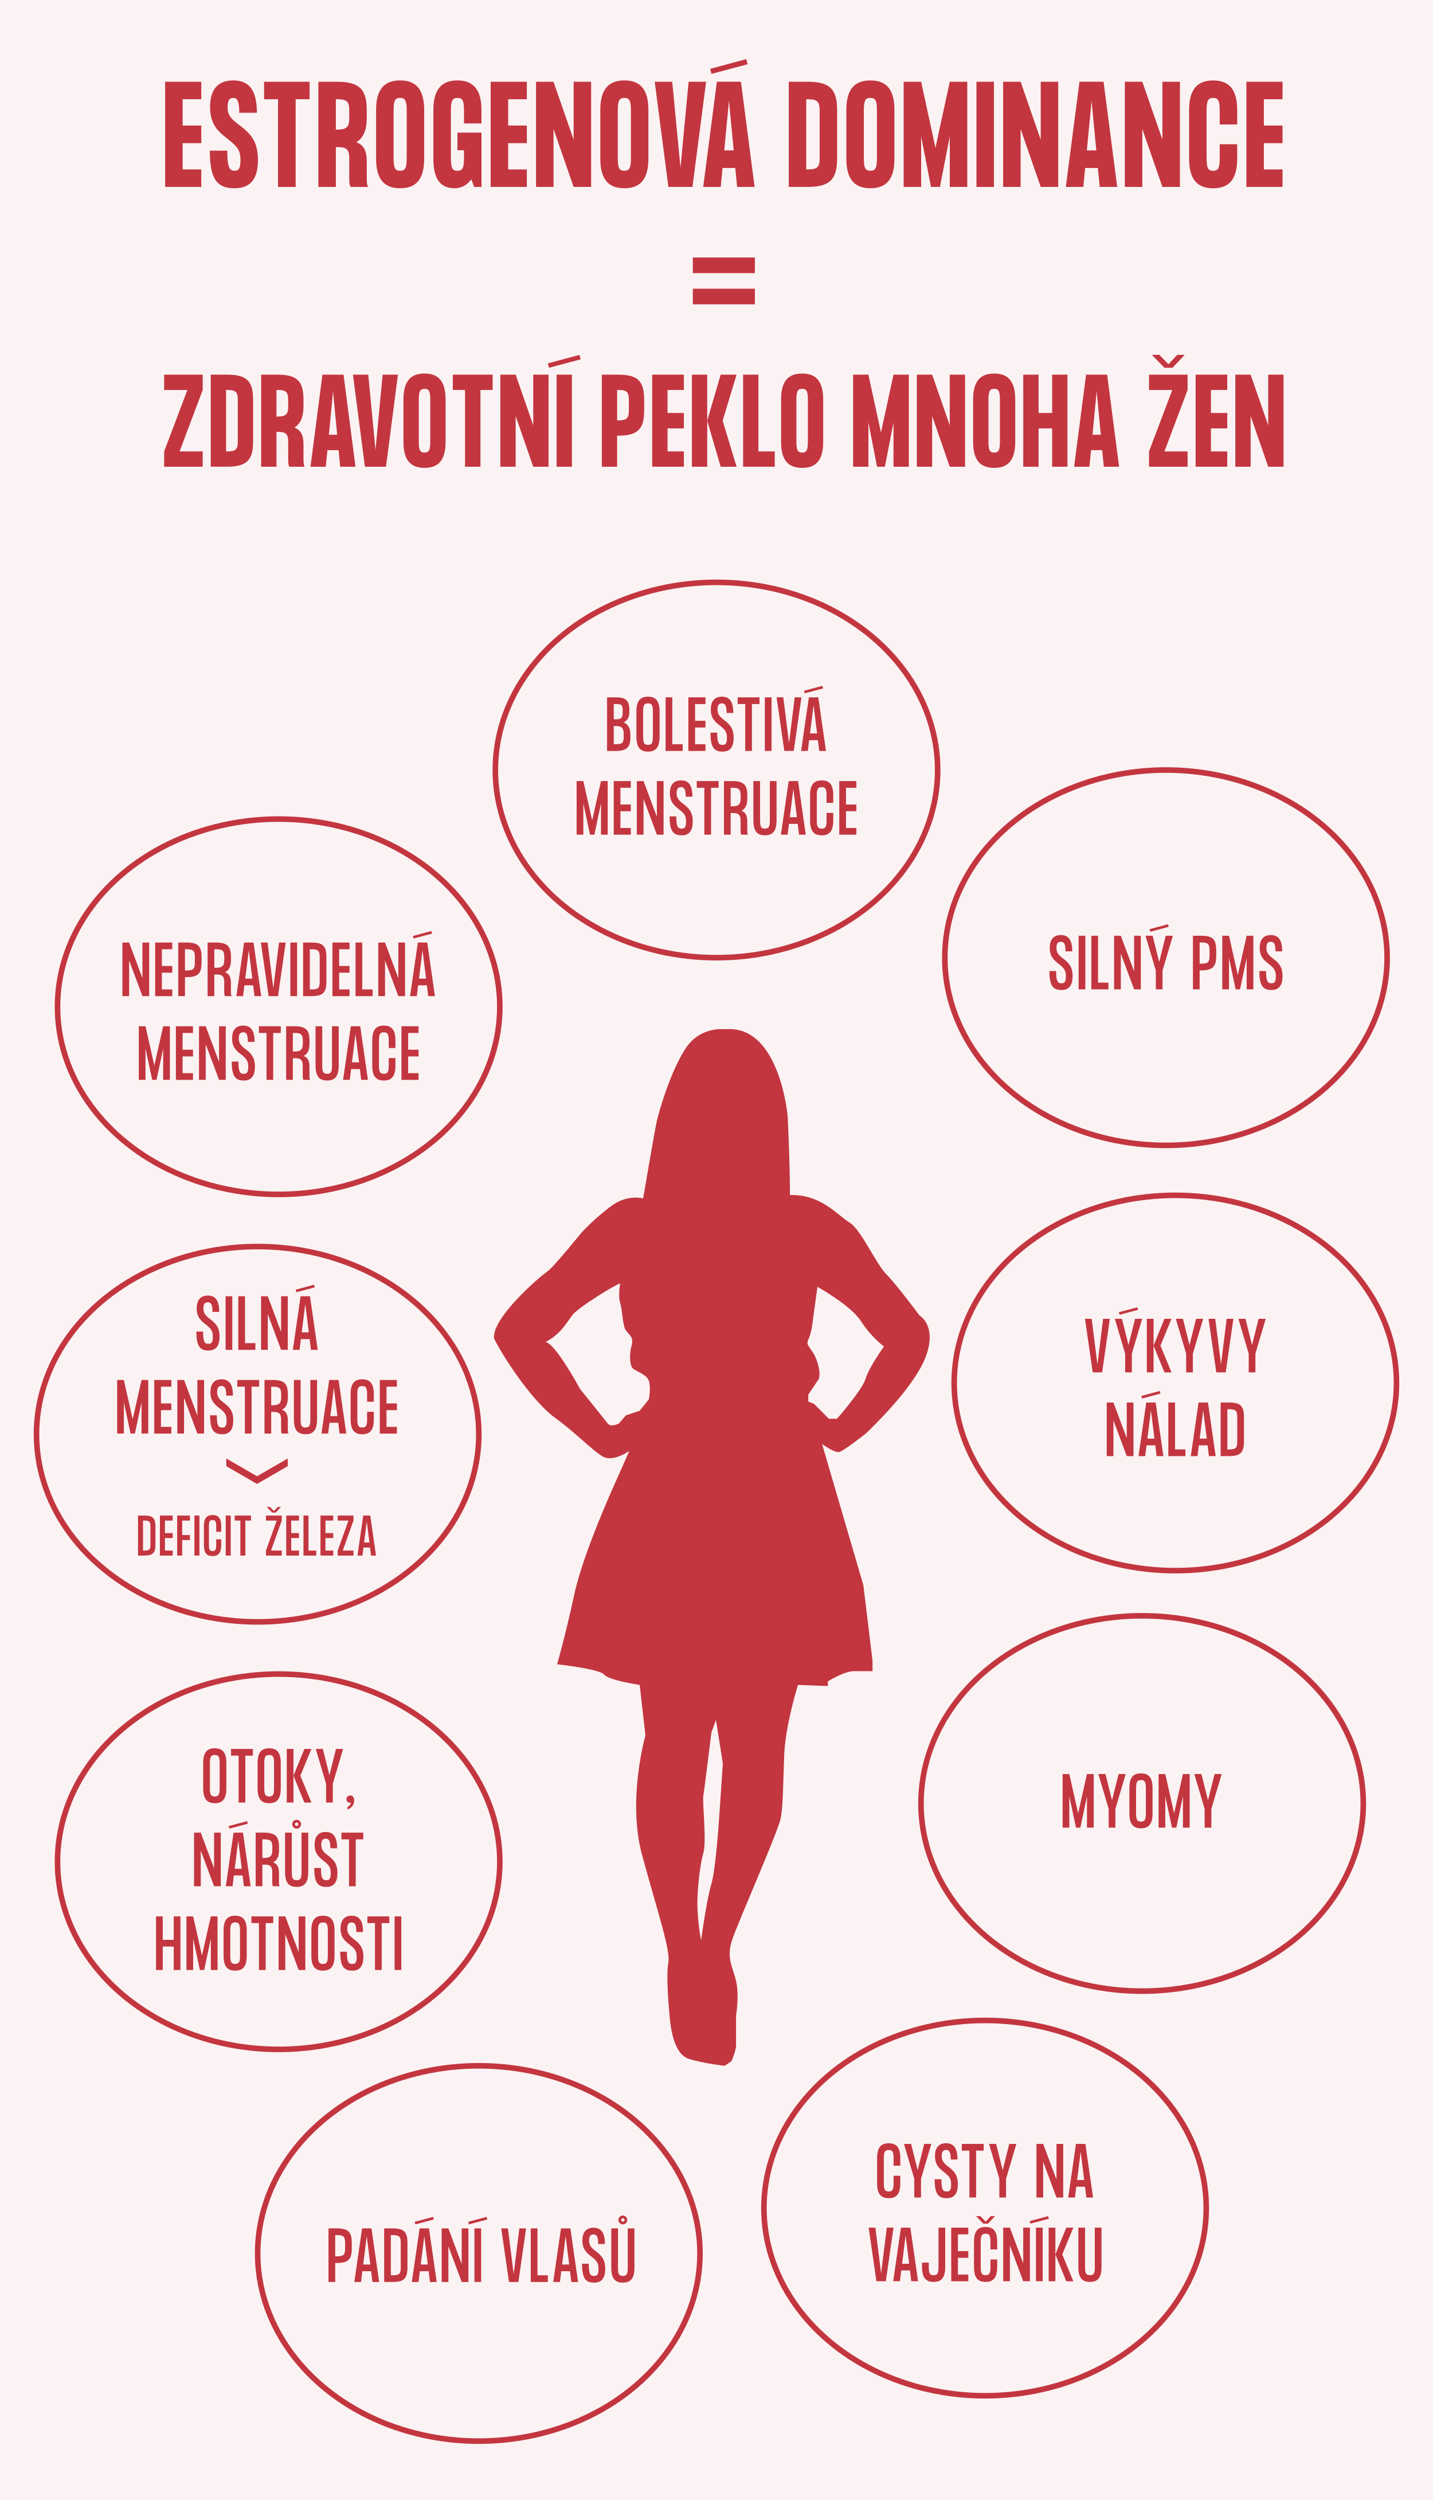 <?xml version="1.0" encoding="UTF-8"?><svg id="Vrstva_2" xmlns="http://www.w3.org/2000/svg" viewBox="0 0 860 1500"><defs><style>.cls-1{fill:#fbf2f3;}.cls-2{fill:#c3363f;}.cls-3{fill:none;stroke:#c3363f;stroke-miterlimit:10;stroke-width:3.34px;}</style></defs><g id="Vrstva_1-2"><rect class="cls-1" width="860" height="1500"/><path class="cls-2" d="M551.85,789.23s-13.77-18.58-19.96-24.78c-6.19-6.19-15.14-26.84-22.03-30.97-6.88-4.13-17.21-17.21-35.79-16.52,0-20.65-1.38-47.49-1.38-47.49,0,0-4.82-55.06-37.51-51.97,0,0-14.45-2.06-23.4,11.01-8.95,13.08-16.52,38.55-17.9,45.43-1.38,6.88-7.92,45.08-7.92,45.08,0,0-8.95-2.75-18.58,4.13-9.64,6.88-18.58,16.52-18.58,16.52,0,0-16.52,20.65-20.65,23.4-4.13,2.75-33.04,27.53-31.66,39.92,6.88,13.77,24.09,38.55,36.48,47.49,12.39,8.95,22.71,19.96,28.91,23.4,6.19,3.44,15.83-3.44,15.83-3.44l-8.26,18.58s-19.27,41.99-24.78,67.45c-5.51,25.47-10.32,41.99-10.32,41.99,0,0,25.47,2.75,28.22,6.19,2.75,3.44,21.34,6.19,21.34,6.19l3.44,30.29s-11.01,38.55-2.06,71.58c8.95,33.04,17.21,57.13,15.83,64.7s0,23.4,.69,31.66c.69,8.26,2.75,23.4,11.7,26.16,8.95,2.75,21.34,4.13,21.34,4.13l4.13-2.75s2.75-6.19,2.75-9.64v-17.9s2.06-11.7,0-20.65c-2.06-8.95-6.19-13.77-2.06-25.47,4.13-11.7,27.53-64.7,28.91-72.27,1.38-7.57,1.38-19.96,2.06-37.86,.69-17.9,8.26-41.99,8.26-41.99l17.9,.69v-2.75s9.64-6.19,15.83-6.19h11.01v-6.19l-5.51-45.43-24.78-84.66s7.57,5.51,10.32,4.82c2.75-.69,15.83-11.01,15.83-11.01,0,0,28.22-26.16,35.79-45.43,7.57-19.27-3.44-25.47-3.44-25.47Zm-162.44,50.25l-5.51,6.88-8.26,2.75-4.13,4.82s-4.82,2.75-6.88,0-16.52-20.65-16.52-20.65c0,0-14.45-26.84-20.65-28.22,8.26-4.13,12.39-11.01,15.83-15.83s26.16-18.58,28.91-19.27c0,0-1.38,7.57,0,11.7,1.38,4.13,1.38,13.77,3.44,16.52s4.82,4.13,3.44,8.95-1.38,11.7,.69,13.77c2.06,2.06,8.26,3.44,9.64,7.57,1.38,4.13,0,11.01,0,11.01Zm42.33,248.82s-2.06,33.04-4.82,41.99c-2.75,8.95-6.19,33.73-6.19,33.73,0,0-1.38-6.19-2.06-17.21-.69-11.01,1.38-28.22,3.44-35.1s-.69-30.29,0-34.42c.69-4.13,4.82-37.86,4.82-37.86l2.75-7.57,4.13,26.16-2.06,30.29Zm87.76-261.21c-2.06,6.88-17.21,24.09-17.21,24.09h-4.82l-8.95-8.95-3.44-1.38v-4.13l5.51-8.26s2.75-2.06,0-11.01c-2.75-8.95-7.57-9.64-5.51-13.77,2.06-4.13,2.75-11.7,2.75-11.7l2.75-19.96s19.96,11.01,26.16,20.65,13.77,15.14,13.77,15.14c0,0-8.95,12.39-11.01,19.27Z"/><ellipse class="cls-3" cx="167.24" cy="603.97" rx="132.73" ry="112.59"/><g><path class="cls-2" d="M77.49,565.46l8,21.38v-21.38h4.02v32.15h-4.02l-8-21.42v21.42h-4.02v-32.15h4.02Z"/><path class="cls-2" d="M103.37,565.46v4.02h-6.23v10.05h6.23v4.02h-6.23v10.05h6.23v4.02h-10.25v-32.15h10.25Z"/><path class="cls-2" d="M112.01,565.46c7.48,0,8.96,2.69,8.96,9.16v2.45c0,6.39-1.49,9.16-8.92,9.16h-1.04v11.37h-4.02v-32.15h5.02Zm-1,4.02v12.74h1.04c4.3,0,4.9-1.12,4.9-5.14v-2.45c0-4.06-.6-5.14-4.9-5.14h-1.04Z"/><path class="cls-2" d="M138.58,594.76c0,1.21,.04,2.37,.44,2.85h-4.02c-.4-.48-.44-1.65-.44-2.85v-5.79c0-4.14-2.41-4.34-4.86-4.34h-1.08v12.98h-4.02v-32.15h5.02c7.28,0,9,2.69,9,8.76v1.45c0,3.7-.88,6.31-3.58,7.64,2.29,.76,3.54,2.53,3.54,6.27v5.18Zm-3.98-20.54c0-3.66-.84-4.74-4.94-4.74h-1.04v11.13h1.04c4.1,0,4.94-1.53,4.94-4.94v-1.45Z"/><path class="cls-2" d="M152.73,597.61l-.8-6.47h-5.26l-.8,6.47h-4.02l4.66-32.15h5.63l4.62,32.15h-4.02Zm-5.55-10.49h4.26l-2.13-16.96-2.13,16.96Z"/><path class="cls-2" d="M164.02,592.91l3.42-27.45h4.02l-4.62,32.15h-5.63l-4.66-32.15h4.02l3.46,27.45Z"/><path class="cls-2" d="M174.27,597.61v-32.15h4.02v32.15h-4.02Z"/><path class="cls-2" d="M186.73,565.46c6.47,0,9.16,1.53,9.16,8.56v15.03c0,6.95-2.69,8.56-9.16,8.56h-4.82v-32.15h4.82Zm-.8,4.02v24.12h.84c3.9,0,5.1-.6,5.1-4.54v-15.03c0-3.94-1.21-4.54-5.1-4.54h-.84Z"/><path class="cls-2" d="M209.76,565.46v4.02h-6.23v10.05h6.23v4.02h-6.23v10.05h6.23v4.02h-10.25v-32.15h10.25Z"/><path class="cls-2" d="M217.4,565.46v28.13h6.23v4.02h-10.25v-32.15h4.02Z"/><path class="cls-2" d="M231.06,565.46l8,21.38v-21.38h4.02v32.15h-4.02l-8-21.42v21.42h-4.02v-32.15h4.02Z"/><path class="cls-2" d="M256.99,597.61l-.8-6.47h-5.26l-.8,6.47h-4.02l4.66-32.15h5.63l4.62,32.15h-4.02Zm2.29-37.5l-11.05,2.93-.4-1.53,11.05-2.97,.4,1.57Zm-7.84,27.01h4.26l-2.13-16.96-2.13,16.96Z"/><path class="cls-2" d="M92.62,639.24l5.31-23.55h4.02v32.15h-4.02v-18.81l-3.98,18.81h-2.61l-4.02-18.81v18.81h-4.02v-32.15h4.02l5.3,23.55Z"/><path class="cls-2" d="M115.81,615.69v4.02h-6.23v10.05h6.23v4.02h-6.23v10.05h6.23v4.02h-10.25v-32.15h10.25Z"/><path class="cls-2" d="M123.45,615.69l8,21.38v-21.38h4.02v32.15h-4.02l-8-21.42v21.42h-4.02v-32.15h4.02Z"/><path class="cls-2" d="M152.99,639.89c0,5.31-1.93,8.36-6.63,8.36-5.22,0-7.27-2.69-7.27-11.37h4.02c0,6.15,.88,7.35,3.25,7.35,1.89,0,2.61-.96,2.61-4.34s-1.12-4.82-4.1-7.15c-2.85-2.21-5.59-4.42-5.59-9.69,0-4.74,2.01-7.76,6.67-7.76s6.83,3.01,6.83,9.77h-4.02c0-4.82-1.09-5.75-2.81-5.75s-2.65,.92-2.65,3.74,1.41,4.34,3.78,6.15c3.42,2.61,5.91,4.86,5.91,10.69Z"/><path class="cls-2" d="M168.5,615.69v4.02h-4.54v28.13h-4.02v-28.13h-4.54v-4.02h13.1Z"/><path class="cls-2" d="M185.71,644.99c0,1.21,.04,2.37,.44,2.85h-4.02c-.4-.48-.44-1.65-.44-2.85v-5.79c0-4.14-2.41-4.34-4.86-4.34h-1.08v12.98h-4.02v-32.15h5.02c7.28,0,9,2.69,9,8.76v1.45c0,3.7-.88,6.31-3.58,7.64,2.29,.76,3.54,2.53,3.54,6.27v5.18Zm-3.98-20.54c0-3.66-.84-4.74-4.94-4.74h-1.04v11.13h1.04c4.1,0,4.94-1.53,4.94-4.94v-1.45Z"/><path class="cls-2" d="M199.25,615.69h4.02v23.59c0,6.47-2.29,8.96-6.95,8.96s-6.95-2.49-6.95-8.96v-23.59h4.02v23.59c0,3.74,.6,4.94,2.93,4.94s2.93-1.21,2.93-4.94v-23.59Z"/><path class="cls-2" d="M216.77,647.84l-.8-6.47h-5.26l-.8,6.47h-4.02l4.66-32.15h5.63l4.62,32.15h-4.02Zm-5.55-10.49h4.26l-2.13-16.96-2.13,16.96Z"/><path class="cls-2" d="M237.31,628.75h-4.02v-4.5c0-3.74-.6-4.94-2.93-4.94s-2.93,1.21-2.93,4.94v15.03c0,3.74,.6,4.94,2.93,4.94s2.93-1.21,2.93-4.94v-4.5h4.02v4.5c0,6.47-2.29,8.96-6.95,8.96s-6.95-2.49-6.95-8.96v-15.03c0-6.47,2.29-8.96,6.95-8.96s6.95,2.49,6.95,8.96v4.5Z"/><path class="cls-2" d="M251.18,615.69v4.02h-6.23v10.05h6.23v4.02h-6.23v10.05h6.23v4.02h-10.25v-32.15h10.25Z"/></g><ellipse class="cls-3" cx="154.63" cy="860.44" rx="132.73" ry="112.59"/><g><path class="cls-2" d="M131.76,801.86c0,5.3-1.93,8.36-6.63,8.36-5.22,0-7.27-2.69-7.27-11.37h4.02c0,6.15,.88,7.36,3.25,7.36,1.89,0,2.61-.96,2.61-4.34s-1.12-4.82-4.1-7.15c-2.85-2.21-5.59-4.42-5.59-9.69,0-4.74,2.01-7.76,6.67-7.76s6.83,3.01,6.83,9.77h-4.02c0-4.82-1.09-5.75-2.81-5.75s-2.65,.92-2.65,3.74,1.41,4.34,3.78,6.15c3.42,2.61,5.91,4.86,5.91,10.69Z"/><path class="cls-2" d="M135.38,809.82v-32.15h4.02v32.15h-4.02Z"/><path class="cls-2" d="M147.04,777.67v28.13h6.23v4.02h-10.25v-32.15h4.02Z"/><path class="cls-2" d="M160.7,777.67l8,21.38v-21.38h4.02v32.15h-4.02l-8-21.42v21.42h-4.02v-32.15h4.02Z"/><path class="cls-2" d="M186.63,809.82l-.8-6.47h-5.26l-.8,6.47h-4.02l4.66-32.15h5.63l4.62,32.15h-4.02Zm2.29-37.5l-11.05,2.93-.4-1.53,11.05-2.97,.4,1.57Zm-7.84,27.01h4.26l-2.13-16.96-2.13,16.96Z"/><path class="cls-2" d="M79.63,851.45l5.31-23.55h4.02v32.15h-4.02v-18.81l-3.98,18.81h-2.61l-4.02-18.81v18.81h-4.02v-32.15h4.02l5.3,23.55Z"/><path class="cls-2" d="M102.83,827.9v4.02h-6.23v10.05h6.23v4.02h-6.23v10.05h6.23v4.02h-10.25v-32.15h10.25Z"/><path class="cls-2" d="M110.46,827.9l8,21.38v-21.38h4.02v32.15h-4.02l-8-21.42v21.42h-4.02v-32.15h4.02Z"/><path class="cls-2" d="M140,852.09c0,5.3-1.93,8.36-6.63,8.36-5.22,0-7.27-2.69-7.27-11.37h4.02c0,6.15,.88,7.36,3.25,7.36,1.89,0,2.61-.96,2.61-4.34s-1.12-4.82-4.1-7.15c-2.85-2.21-5.59-4.42-5.59-9.69,0-4.74,2.01-7.76,6.67-7.76s6.83,3.01,6.83,9.77h-4.02c0-4.82-1.09-5.75-2.81-5.75s-2.65,.92-2.65,3.74,1.41,4.34,3.78,6.15c3.42,2.61,5.91,4.86,5.91,10.69Z"/><path class="cls-2" d="M155.52,827.9v4.02h-4.54v28.13h-4.02v-28.13h-4.54v-4.02h13.1Z"/><path class="cls-2" d="M172.72,857.2c0,1.21,.04,2.37,.44,2.85h-4.02c-.4-.48-.44-1.65-.44-2.85v-5.79c0-4.14-2.41-4.34-4.86-4.34h-1.08v12.98h-4.02v-32.15h5.02c7.28,0,9,2.69,9,8.76v1.45c0,3.7-.88,6.31-3.58,7.64,2.29,.76,3.54,2.53,3.54,6.27v5.18Zm-3.98-20.54c0-3.66-.84-4.74-4.94-4.74h-1.04v11.13h1.04c4.1,0,4.94-1.53,4.94-4.94v-1.45Z"/><path class="cls-2" d="M186.26,827.9h4.02v23.59c0,6.47-2.29,8.96-6.95,8.96s-6.95-2.49-6.95-8.96v-23.59h4.02v23.59c0,3.74,.6,4.94,2.93,4.94s2.93-1.21,2.93-4.94v-23.59Z"/><path class="cls-2" d="M203.79,860.05l-.8-6.47h-5.26l-.8,6.47h-4.02l4.66-32.15h5.63l4.62,32.15h-4.02Zm-5.55-10.49h4.26l-2.13-16.96-2.13,16.96Z"/><path class="cls-2" d="M224.33,840.96h-4.02v-4.5c0-3.74-.6-4.94-2.93-4.94s-2.93,1.21-2.93,4.94v15.03c0,3.74,.6,4.94,2.93,4.94s2.93-1.21,2.93-4.94v-4.5h4.02v4.5c0,6.47-2.29,8.96-6.95,8.96s-6.95-2.49-6.95-8.96v-15.03c0-6.47,2.29-8.96,6.95-8.96s6.95,2.49,6.95,8.96v4.5Z"/><path class="cls-2" d="M238.19,827.9v4.02h-6.23v10.05h6.23v4.02h-6.23v10.05h6.23v4.02h-10.25v-32.15h10.25Z"/></g><g><path class="cls-2" d="M86.44,909.24c4.83,0,6.84,1.14,6.84,6.39v11.22c0,5.19-2.01,6.39-6.84,6.39h-3.6v-24h3.6Zm-.6,3v18h.63c2.91,0,3.81-.45,3.81-3.39v-11.22c0-2.94-.9-3.39-3.81-3.39h-.63Z"/><path class="cls-2" d="M103.63,909.24v3h-4.65v7.5h4.65v3h-4.65v7.5h4.65v3h-7.65v-24h7.65Z"/><path class="cls-2" d="M113.98,909.24v3h-4.65v8.7h4.65v3h-4.65v9.3h-3v-24h7.65Z"/><path class="cls-2" d="M116.68,933.24v-24h3v24h-3Z"/><path class="cls-2" d="M132.76,918.99h-3v-3.36c0-2.79-.45-3.69-2.19-3.69s-2.19,.9-2.19,3.69v11.22c0,2.79,.45,3.69,2.19,3.69s2.19-.9,2.19-3.69v-3.36h3v3.36c0,4.83-1.71,6.69-5.19,6.69s-5.19-1.86-5.19-6.69v-11.22c0-4.83,1.71-6.69,5.19-6.69s5.19,1.86,5.19,6.69v3.36Z"/><path class="cls-2" d="M135.46,933.24v-24h3v24h-3Z"/><path class="cls-2" d="M150.64,909.24v3h-3.39v21h-3v-21h-3.39v-3h9.78Z"/><path class="cls-2" d="M159.63,912.24v-3h9.45v3l-6.42,18h6.42v3h-9.45v-3l6.45-18h-6.45Zm5.82-4.8h-2.1l-3.27-3.36h1.95l2.37,2.46,2.28-2.46h1.95l-3.18,3.36Z"/><path class="cls-2" d="M179.43,909.24v3h-4.65v7.5h4.65v3h-4.65v7.5h4.65v3h-7.65v-24h7.65Z"/><path class="cls-2" d="M185.13,909.24v21h4.65v3h-7.65v-24h3Z"/><path class="cls-2" d="M199.98,909.24v3h-4.65v7.5h4.65v3h-4.65v7.5h4.65v3h-7.65v-24h7.65Z"/><path class="cls-2" d="M202.68,912.24v-3h9.45v3l-6.42,18h6.42v3h-9.45v-3l6.45-18h-6.45Z"/><path class="cls-2" d="M222.66,933.24l-.6-4.83h-3.93l-.6,4.83h-3l3.48-24h4.2l3.45,24h-3Zm-4.14-7.83h3.18l-1.59-12.66-1.59,12.66Z"/></g><ellipse class="cls-3" cx="167.24" cy="1116.91" rx="132.73" ry="112.59"/><g><path class="cls-2" d="M135.85,1057.81v15.03c0,6.47-2.29,8.96-6.95,8.96s-6.95-2.49-6.95-8.96v-15.03c0-6.47,2.29-8.96,6.95-8.96s6.95,2.49,6.95,8.96Zm-4.02,0c0-3.74-.6-4.94-2.93-4.94s-2.93,1.21-2.93,4.94v15.03c0,3.74,.6,4.94,2.93,4.94s2.93-1.21,2.93-4.94v-15.03Z"/><path class="cls-2" d="M151.76,1049.25v4.02h-4.54v28.13h-4.02v-28.13h-4.54v-4.02h13.1Z"/><path class="cls-2" d="M168.49,1057.81v15.03c0,6.47-2.29,8.96-6.95,8.96s-6.95-2.49-6.95-8.96v-15.03c0-6.47,2.29-8.96,6.95-8.96s6.95,2.49,6.95,8.96Zm-4.02,0c0-3.74-.6-4.94-2.93-4.94s-2.93,1.21-2.93,4.94v15.03c0,3.74,.6,4.94,2.93,4.94s2.93-1.21,2.93-4.94v-15.03Z"/><path class="cls-2" d="M172.1,1081.4v-32.15h4.02v32.15h-4.02Zm10.57-32.15h4.22l-6.63,16.08,6.63,16.08h-4.22l-6.55-16.08,6.55-16.08Z"/><path class="cls-2" d="M195.7,1081.4v-11.25l-6.19-20.9h4.26l3.94,15.75,3.94-15.75h4.26l-6.19,20.9v11.25h-4.02Z"/><path class="cls-2" d="M210.25,1077.18c1.25,0,2.29,.88,2.29,3.01,0,1.33-.44,4.02-4.02,5.47v-1.61c1.29-.64,1.89-1.45,2.01-2.65-1.33,.4-2.61-.52-2.61-1.93,0-1.49,1.04-2.29,2.33-2.29Z"/><path class="cls-2" d="M120.48,1099.48l8,21.38v-21.38h4.02v32.15h-4.02l-8-21.42v21.42h-4.02v-32.15h4.02Z"/><path class="cls-2" d="M146.4,1131.63l-.8-6.47h-5.26l-.8,6.47h-4.02l4.66-32.15h5.63l4.62,32.15h-4.02Zm2.29-37.5l-11.05,2.93-.4-1.53,11.05-2.97,.4,1.57Zm-7.84,27.01h4.26l-2.13-16.96-2.13,16.96Z"/><path class="cls-2" d="M167.42,1128.78c0,1.21,.04,2.37,.44,2.85h-4.02c-.4-.48-.44-1.65-.44-2.85v-5.79c0-4.14-2.41-4.34-4.86-4.34h-1.08v12.98h-4.02v-32.15h5.02c7.28,0,9,2.69,9,8.76v1.45c0,3.7-.88,6.31-3.58,7.64,2.29,.76,3.54,2.53,3.54,6.27v5.18Zm-3.98-20.54c0-3.66-.84-4.74-4.94-4.74h-1.04v11.13h1.04c4.1,0,4.94-1.53,4.94-4.94v-1.45Z"/><path class="cls-2" d="M180.96,1099.48h4.02v23.59c0,6.47-2.29,8.96-6.95,8.96s-6.95-2.49-6.95-8.96v-23.59h4.02v23.59c0,3.74,.6,4.94,2.93,4.94s2.93-1.21,2.93-4.94v-23.59Zm-5.59-5.06c0-1.53,1.25-2.65,2.65-2.65s2.65,1.13,2.65,2.65-1.25,2.65-2.65,2.65-2.65-1.13-2.65-2.65Zm3.7,0c0-.6-.4-1.05-1.04-1.05s-1.04,.44-1.04,1.05,.4,1.04,1.04,1.04,1.04-.44,1.04-1.04Z"/><path class="cls-2" d="M202.51,1123.67c0,5.31-1.93,8.36-6.63,8.36-5.22,0-7.27-2.69-7.27-11.37h4.02c0,6.15,.88,7.35,3.25,7.35,1.89,0,2.61-.96,2.61-4.34s-1.12-4.82-4.1-7.15c-2.85-2.21-5.59-4.42-5.59-9.69,0-4.74,2.01-7.76,6.67-7.76s6.83,3.01,6.83,9.77h-4.02c0-4.82-1.09-5.75-2.81-5.75s-2.65,.92-2.65,3.74,1.41,4.34,3.78,6.15c3.42,2.61,5.91,4.86,5.91,10.69Z"/><path class="cls-2" d="M218.02,1099.48v4.02h-4.54v28.13h-4.02v-28.13h-4.54v-4.02h13.1Z"/><path class="cls-2" d="M104.26,1163.78v-14.07h4.02v32.15h-4.02v-14.07h-6.59v14.07h-4.02v-32.15h4.02v14.07h6.59Z"/><path class="cls-2" d="M121.22,1173.26l5.31-23.55h4.02v32.15h-4.02v-18.81l-3.98,18.81h-2.61l-4.02-18.81v18.81h-4.02v-32.15h4.02l5.3,23.55Z"/><path class="cls-2" d="M148.07,1158.27v15.03c0,6.47-2.29,8.96-6.95,8.96s-6.95-2.49-6.95-8.96v-15.03c0-6.47,2.29-8.96,6.95-8.96s6.95,2.49,6.95,8.96Zm-4.02,0c0-3.74-.6-4.94-2.93-4.94s-2.93,1.21-2.93,4.94v15.03c0,3.74,.6,4.94,2.93,4.94s2.93-1.21,2.93-4.94v-15.03Z"/><path class="cls-2" d="M163.98,1149.71v4.02h-4.54v28.13h-4.02v-28.13h-4.54v-4.02h13.1Z"/><path class="cls-2" d="M171.22,1149.71l8,21.38v-21.38h4.02v32.15h-4.02l-8-21.42v21.42h-4.02v-32.15h4.02Z"/><path class="cls-2" d="M200.76,1158.27v15.03c0,6.47-2.29,8.96-6.95,8.96s-6.95-2.49-6.95-8.96v-15.03c0-6.47,2.29-8.96,6.95-8.96s6.95,2.49,6.95,8.96Zm-4.02,0c0-3.74-.6-4.94-2.93-4.94s-2.93,1.21-2.93,4.94v15.03c0,3.74,.6,4.94,2.93,4.94s2.93-1.21,2.93-4.94v-15.03Z"/><path class="cls-2" d="M218.08,1173.91c0,5.3-1.93,8.36-6.63,8.36-5.22,0-7.27-2.69-7.27-11.37h4.02c0,6.15,.88,7.36,3.25,7.36,1.89,0,2.61-.96,2.61-4.34s-1.12-4.82-4.1-7.15c-2.85-2.21-5.59-4.42-5.59-9.69,0-4.74,2.01-7.76,6.67-7.76s6.83,3.01,6.83,9.77h-4.02c0-4.82-1.09-5.75-2.81-5.75s-2.65,.92-2.65,3.74,1.41,4.34,3.78,6.15c3.42,2.61,5.91,4.86,5.91,10.69Z"/><path class="cls-2" d="M233.6,1149.71v4.02h-4.54v28.13h-4.02v-28.13h-4.54v-4.02h13.1Z"/><path class="cls-2" d="M236.81,1181.86v-32.15h4.02v32.15h-4.02Z"/></g><ellipse class="cls-3" cx="287.36" cy="1351.93" rx="132.73" ry="112.59"/><g><path class="cls-2" d="M202.17,1336.89c7.48,0,8.96,2.69,8.96,9.16v2.45c0,6.39-1.49,9.16-8.92,9.16h-1.04v11.37h-4.02v-32.15h5.02Zm-1,4.02v12.74h1.04c4.3,0,4.9-1.12,4.9-5.14v-2.45c0-4.06-.6-5.14-4.9-5.14h-1.04Z"/><path class="cls-2" d="M223.52,1369.05l-.8-6.47h-5.26l-.8,6.47h-4.02l4.66-32.15h5.63l4.62,32.15h-4.02Zm-5.55-10.49h4.26l-2.13-16.96-2.13,16.96Z"/><path class="cls-2" d="M235.37,1336.89c6.47,0,9.16,1.53,9.16,8.56v15.03c0,6.95-2.69,8.56-9.16,8.56h-4.82v-32.15h4.82Zm-.8,4.02v24.12h.84c3.9,0,5.1-.6,5.1-4.54v-15.03c0-3.94-1.21-4.54-5.1-4.54h-.84Z"/><path class="cls-2" d="M258.04,1369.05l-.8-6.47h-5.26l-.8,6.47h-4.02l4.66-32.15h5.63l4.62,32.15h-4.02Zm2.29-37.5l-11.05,2.93-.4-1.53,11.05-2.97,.4,1.57Zm-7.84,27.01h4.26l-2.13-16.96-2.13,16.96Z"/><path class="cls-2" d="M269.09,1336.89l8,21.38v-21.38h4.02v32.15h-4.02l-8-21.42v21.42h-4.02v-32.15h4.02Z"/><path class="cls-2" d="M281.39,1334.48l-.4-1.53,11.05-2.97,.4,1.57-11.05,2.93Zm3.34,34.56v-32.15h4.02v32.15h-4.02Z"/><path class="cls-2" d="M308.28,1364.34l3.42-27.45h4.02l-4.62,32.15h-5.63l-4.66-32.15h4.02l3.46,27.45Z"/><path class="cls-2" d="M322.55,1336.89v28.13h6.23v4.02h-10.25v-32.15h4.02Z"/><path class="cls-2" d="M342.89,1369.05l-.8-6.47h-5.26l-.8,6.47h-4.02l4.66-32.15h5.63l4.62,32.15h-4.02Zm-5.55-10.49h4.26l-2.13-16.96-2.13,16.96Z"/><path class="cls-2" d="M363.22,1361.09c0,5.31-1.93,8.36-6.63,8.36-5.22,0-7.27-2.69-7.27-11.37h4.02c0,6.15,.88,7.35,3.25,7.35,1.89,0,2.61-.96,2.61-4.34s-1.12-4.82-4.1-7.15c-2.85-2.21-5.59-4.42-5.59-9.69,0-4.74,2.01-7.76,6.67-7.76s6.83,3.01,6.83,9.77h-4.02c0-4.82-1.09-5.75-2.81-5.75s-2.65,.92-2.65,3.74,1.41,4.34,3.78,6.15c3.42,2.61,5.91,4.86,5.91,10.69Z"/><path class="cls-2" d="M376.73,1336.89h4.02v23.59c0,6.47-2.29,8.96-6.95,8.96s-6.95-2.49-6.95-8.96v-23.59h4.02v23.59c0,3.74,.6,4.94,2.93,4.94s2.93-1.21,2.93-4.94v-23.59Zm-5.59-5.06c0-1.53,1.25-2.65,2.65-2.65s2.65,1.13,2.65,2.65-1.25,2.65-2.65,2.65-2.65-1.13-2.65-2.65Zm3.7,0c0-.6-.4-1.05-1.04-1.05s-1.04,.44-1.04,1.05,.4,1.04,1.04,1.04,1.04-.44,1.04-1.04Z"/></g><ellipse class="cls-3" cx="591.19" cy="1324.72" rx="132.73" ry="112.59"/><g><path class="cls-2" d="M540.3,1299.28h-4.02v-4.5c0-3.74-.6-4.94-2.93-4.94s-2.93,1.21-2.93,4.94v15.03c0,3.74,.6,4.94,2.93,4.94s2.93-1.21,2.93-4.94v-4.5h4.02v4.5c0,6.47-2.29,8.96-6.95,8.96s-6.95-2.49-6.95-8.96v-15.03c0-6.47,2.29-8.96,6.95-8.96s6.95,2.49,6.95,8.96v4.5Z"/><path class="cls-2" d="M548.71,1318.37v-11.25l-6.19-20.9h4.26l3.94,15.75,3.94-15.75h4.26l-6.19,20.9v11.25h-4.02Z"/><path class="cls-2" d="M574.83,1310.41c0,5.31-1.93,8.36-6.63,8.36-5.22,0-7.27-2.69-7.27-11.37h4.02c0,6.15,.88,7.35,3.25,7.35,1.89,0,2.61-.96,2.61-4.34s-1.12-4.82-4.1-7.15c-2.85-2.21-5.59-4.42-5.59-9.69,0-4.74,2.01-7.76,6.67-7.76s6.83,3.01,6.83,9.77h-4.02c0-4.82-1.09-5.75-2.81-5.75s-2.65,.92-2.65,3.74,1.41,4.34,3.78,6.15c3.42,2.61,5.91,4.86,5.91,10.69Z"/><path class="cls-2" d="M590.34,1286.21v4.02h-4.54v28.13h-4.02v-28.13h-4.54v-4.02h13.1Z"/><path class="cls-2" d="M599.75,1318.37v-11.25l-6.19-20.9h4.26l3.94,15.75,3.94-15.75h4.26l-6.19,20.9v11.25h-4.02Z"/><path class="cls-2" d="M626.04,1286.21l8,21.38v-21.38h4.02v32.15h-4.02l-8-21.42v21.42h-4.02v-32.15h4.02Z"/><path class="cls-2" d="M651.96,1318.37l-.8-6.47h-5.26l-.8,6.47h-4.02l4.66-32.15h5.63l4.62,32.15h-4.02Zm-5.55-10.49h4.26l-2.13-16.96-2.13,16.96Z"/><path class="cls-2" d="M528.79,1363.9l3.42-27.45h4.02l-4.62,32.15h-5.63l-4.66-32.15h4.02l3.46,27.45Z"/><path class="cls-2" d="M546.92,1368.6l-.8-6.47h-5.26l-.8,6.47h-4.02l4.66-32.15h5.63l4.62,32.15h-4.02Zm-5.55-10.49h4.26l-2.13-16.96-2.13,16.96Z"/><path class="cls-2" d="M563.24,1336.45h4.02v23.59c0,6.47-2.29,8.96-6.95,8.96s-6.95-2.49-6.95-8.96v-2.61h4.02v2.61c.04,3.74,.6,4.94,2.93,4.94s2.93-1.21,2.93-4.94v-23.59Z"/><path class="cls-2" d="M581.12,1336.45v4.02h-6.23v10.05h6.23v4.02h-6.23v10.05h6.23v4.02h-10.25v-32.15h10.25Z"/><path class="cls-2" d="M598.44,1349.51h-4.02v-4.5c0-3.74-.6-4.94-2.93-4.94s-2.93,1.21-2.93,4.94v15.03c0,3.74,.6,4.94,2.93,4.94s2.93-1.21,2.93-4.94v-4.5h4.02v4.5c0,6.47-2.29,8.96-6.95,8.96s-6.95-2.49-6.95-8.96v-15.03c0-6.47,2.29-8.96,6.95-8.96s6.95,2.49,6.95,8.96v4.5Zm-5.51-15.47h-2.81l-4.38-4.5h2.61l3.17,3.3,3.05-3.3h2.61l-4.26,4.5Z"/><path class="cls-2" d="M606.08,1336.45l8,21.38v-21.38h4.02v32.15h-4.02l-8-21.42v21.42h-4.02v-32.15h4.02Z"/><path class="cls-2" d="M618.38,1334.04l-.4-1.53,11.05-2.97,.4,1.57-11.05,2.93Zm3.34,34.56v-32.15h4.02v32.15h-4.02Z"/><path class="cls-2" d="M629.35,1368.6v-32.15h4.02v32.15h-4.02Zm10.57-32.15h4.22l-6.63,16.08,6.63,16.08h-4.22l-6.55-16.08,6.55-16.08Z"/><path class="cls-2" d="M657.04,1336.45h4.02v23.59c0,6.47-2.29,8.96-6.95,8.96s-6.95-2.49-6.95-8.96v-23.59h4.02v23.59c0,3.74,.6,4.94,2.93,4.94s2.93-1.21,2.93-4.94v-23.59Z"/></g><ellipse class="cls-3" cx="685.44" cy="1081.96" rx="132.73" ry="112.59"/><g><path class="cls-2" d="M647.03,1087.87l5.31-23.55h4.02v32.15h-4.02v-18.81l-3.98,18.81h-2.61l-4.02-18.81v18.81h-4.02v-32.15h4.02l5.3,23.55Z"/><path class="cls-2" d="M665.36,1096.47v-11.25l-6.19-20.9h4.26l3.94,15.75,3.94-15.75h4.26l-6.19,20.9v11.25h-4.02Z"/><path class="cls-2" d="M691.69,1072.87v15.03c0,6.47-2.29,8.96-6.95,8.96s-6.95-2.49-6.95-8.96v-15.03c0-6.47,2.29-8.96,6.95-8.96s6.95,2.49,6.95,8.96Zm-4.02,0c0-3.74-.6-4.94-2.93-4.94s-2.93,1.21-2.93,4.94v15.03c0,3.74,.6,4.94,2.93,4.94s2.93-1.21,2.93-4.94v-15.03Z"/><path class="cls-2" d="M704.63,1087.87l5.31-23.55h4.02v32.15h-4.02v-18.81l-3.98,18.81h-2.61l-4.02-18.81v18.81h-4.02v-32.15h4.02l5.3,23.55Z"/><path class="cls-2" d="M722.96,1096.47v-11.25l-6.19-20.9h4.26l3.94,15.75,3.94-15.75h4.26l-6.19,20.9v11.25h-4.02Z"/></g><ellipse class="cls-3" cx="705.37" cy="829.7" rx="132.73" ry="112.59"/><g><path class="cls-2" d="M658.61,818.64l3.42-27.45h4.02l-4.62,32.15h-5.63l-4.66-32.15h4.02l3.46,27.45Z"/><path class="cls-2" d="M675.25,823.34v-11.25l-6.19-20.9h4.26l3.94,15.75,3.94-15.75h4.26l-6.19,20.9v11.25h-4.02Zm-3.34-34.56l-.4-1.53,11.05-2.97,.4,1.57-11.05,2.93Z"/><path class="cls-2" d="M688.27,823.34v-32.15h4.02v32.15h-4.02Zm10.57-32.15h4.22l-6.63,16.08,6.63,16.08h-4.22l-6.55-16.08,6.55-16.08Z"/><path class="cls-2" d="M711.86,823.34v-11.25l-6.19-20.9h4.26l3.94,15.75,3.94-15.75h4.26l-6.19,20.9v11.25h-4.02Z"/><path class="cls-2" d="M732.76,818.64l3.42-27.45h4.02l-4.62,32.15h-5.63l-4.66-32.15h4.02l3.46,27.45Z"/><path class="cls-2" d="M749.4,823.34v-11.25l-6.19-20.9h4.26l3.94,15.75,3.94-15.75h4.26l-6.19,20.9v11.25h-4.02Z"/><path class="cls-2" d="M668.21,841.42l8,21.38v-21.38h4.02v32.15h-4.02l-8-21.42v21.42h-4.02v-32.15h4.02Z"/><path class="cls-2" d="M694.14,873.57l-.8-6.47h-5.26l-.8,6.47h-4.02l4.66-32.15h5.63l4.62,32.15h-4.02Zm2.29-37.5l-11.05,2.93-.4-1.53,11.05-2.97,.4,1.57Zm-7.84,27.01h4.26l-2.13-16.96-2.13,16.96Z"/><path class="cls-2" d="M705.19,841.42v28.13h6.23v4.02h-10.25v-32.15h4.02Z"/><path class="cls-2" d="M725.53,873.57l-.8-6.47h-5.26l-.8,6.47h-4.02l4.66-32.15h5.63l4.62,32.15h-4.02Zm-5.55-10.49h4.26l-2.13-16.96-2.13,16.96Z"/><path class="cls-2" d="M737.38,841.42c6.47,0,9.16,1.53,9.16,8.56v15.03c0,6.95-2.69,8.56-9.16,8.56h-4.82v-32.15h4.82Zm-.8,4.02v24.12h.84c3.9,0,5.1-.6,5.1-4.54v-15.03c0-3.94-1.21-4.54-5.1-4.54h-.84Z"/></g><ellipse class="cls-3" cx="430" cy="461.96" rx="132.73" ry="112.59"/><g><path class="cls-2" d="M378.31,440.59v1.65c0,6.11-2.09,8.24-8.76,8.28h-5.22v-32.15h5.22c6.27,0,8.16,1.97,8.16,7.96v.88c0,3.58-1.57,5.31-3.46,6.15,2.13,.88,4.06,2.89,4.06,7.23Zm-4.62-14.27c0-3.46-.6-3.94-4.1-3.94h-1.25v9.16h1.25c2.69,0,4.1-.52,4.1-3.94v-1.29Zm-5.34,9.24v10.93h1.25c3.9,0,4.7-.8,4.7-4.46v-1.85c0-3.42-1.25-4.62-4.7-4.62h-1.25Z"/><path class="cls-2" d="M395.84,426.92v15.03c0,6.47-2.29,8.96-6.95,8.96s-6.95-2.49-6.95-8.96v-15.03c0-6.47,2.29-8.96,6.95-8.96s6.95,2.49,6.95,8.96Zm-4.02,0c0-3.74-.6-4.94-2.93-4.94s-2.93,1.21-2.93,4.94v15.03c0,3.74,.6,4.94,2.93,4.94s2.93-1.21,2.93-4.94v-15.03Z"/><path class="cls-2" d="M403.47,418.36v28.13h6.23v4.02h-10.25v-32.15h4.02Z"/><path class="cls-2" d="M423.37,418.36v4.02h-6.23v10.05h6.23v4.02h-6.23v10.05h6.23v4.02h-10.25v-32.15h10.25Z"/><path class="cls-2" d="M440.29,442.56c0,5.31-1.93,8.36-6.63,8.36-5.22,0-7.27-2.69-7.27-11.37h4.02c0,6.15,.88,7.35,3.25,7.35,1.89,0,2.61-.96,2.61-4.34s-1.12-4.82-4.1-7.15c-2.85-2.21-5.59-4.42-5.59-9.69,0-4.74,2.01-7.76,6.67-7.76s6.83,3.01,6.83,9.77h-4.02c0-4.82-1.09-5.75-2.81-5.75s-2.65,.92-2.65,3.74,1.41,4.34,3.78,6.15c3.42,2.61,5.91,4.86,5.91,10.69Z"/><path class="cls-2" d="M455.8,418.36v4.02h-4.54v28.13h-4.02v-28.13h-4.54v-4.02h13.1Z"/><path class="cls-2" d="M459.02,450.52v-32.15h4.02v32.15h-4.02Z"/><path class="cls-2" d="M473.53,445.81l3.42-27.45h4.02l-4.62,32.15h-5.63l-4.66-32.15h4.02l3.46,27.45Z"/><path class="cls-2" d="M491.66,450.52l-.8-6.47h-5.26l-.8,6.47h-4.02l4.66-32.15h5.63l4.62,32.15h-4.02Zm2.29-37.5l-11.05,2.93-.4-1.53,11.05-2.97,.4,1.57Zm-7.84,27.01h4.26l-2.13-16.96-2.13,16.96Z"/><path class="cls-2" d="M355.38,492.15l5.31-23.55h4.02v32.15h-4.02v-18.81l-3.98,18.81h-2.61l-4.02-18.81v18.81h-4.02v-32.15h4.02l5.3,23.55Z"/><path class="cls-2" d="M378.57,468.59v4.02h-6.23v10.05h6.23v4.02h-6.23v10.05h6.23v4.02h-10.25v-32.15h10.25Z"/><path class="cls-2" d="M386.21,468.59l8,21.38v-21.38h4.02v32.15h-4.02l-8-21.42v21.42h-4.02v-32.15h4.02Z"/><path class="cls-2" d="M415.75,492.79c0,5.31-1.93,8.36-6.63,8.36-5.22,0-7.27-2.69-7.27-11.37h4.02c0,6.15,.88,7.35,3.25,7.35,1.89,0,2.61-.96,2.61-4.34s-1.12-4.82-4.1-7.15c-2.85-2.21-5.59-4.42-5.59-9.69,0-4.74,2.01-7.76,6.67-7.76s6.83,3.01,6.83,9.77h-4.02c0-4.82-1.09-5.75-2.81-5.75s-2.65,.92-2.65,3.74,1.41,4.34,3.78,6.15c3.42,2.61,5.91,4.86,5.91,10.69Z"/><path class="cls-2" d="M431.26,468.59v4.02h-4.54v28.13h-4.02v-28.13h-4.54v-4.02h13.1Z"/><path class="cls-2" d="M448.47,497.89c0,1.21,.04,2.37,.44,2.85h-4.02c-.4-.48-.44-1.65-.44-2.85v-5.79c0-4.14-2.41-4.34-4.86-4.34h-1.08v12.98h-4.02v-32.15h5.02c7.28,0,9,2.69,9,8.76v1.45c0,3.7-.88,6.31-3.58,7.64,2.29,.76,3.54,2.53,3.54,6.27v5.18Zm-3.98-20.54c0-3.66-.84-4.74-4.94-4.74h-1.04v11.13h1.04c4.1,0,4.94-1.53,4.94-4.94v-1.45Z"/><path class="cls-2" d="M462.01,468.59h4.02v23.59c0,6.47-2.29,8.96-6.95,8.96s-6.95-2.49-6.95-8.96v-23.59h4.02v23.59c0,3.74,.6,4.94,2.93,4.94s2.93-1.21,2.93-4.94v-23.59Z"/><path class="cls-2" d="M479.54,500.75l-.8-6.47h-5.26l-.8,6.47h-4.02l4.66-32.15h5.63l4.62,32.15h-4.02Zm-5.55-10.49h4.26l-2.13-16.96-2.13,16.96Z"/><path class="cls-2" d="M500.07,481.66h-4.02v-4.5c0-3.74-.6-4.94-2.93-4.94s-2.93,1.21-2.93,4.94v15.03c0,3.74,.6,4.94,2.93,4.94s2.93-1.21,2.93-4.94v-4.5h4.02v4.5c0,6.47-2.29,8.96-6.95,8.96s-6.95-2.49-6.95-8.96v-15.03c0-6.47,2.29-8.96,6.95-8.96s6.95,2.49,6.95,8.96v4.5Z"/><path class="cls-2" d="M513.94,468.59v4.02h-6.23v10.05h6.23v4.02h-6.23v10.05h6.23v4.02h-10.25v-32.15h10.25Z"/></g><g><path class="cls-2" d="M120.8,49.05v10.49h-11.2v15.77h11.2v10.57h-11.2v15.77h11.2v10.49h-21.69V49.05h21.69Z"/><path class="cls-2" d="M154.79,95.97c0,10.88-4.02,16.96-14.04,16.96s-14.83-4.73-14.83-22.56h10.49c0,10.17,1.34,12.07,4.34,12.07,2.76,0,3.55-1.74,3.55-6.47,0-5.28-1.26-7.41-6.7-11.83-5.68-4.5-11.52-8.52-11.52-19.88,0-10.02,4.18-16.01,13.88-16.01s14.2,5.99,14.2,19.4h-10.57c0-7.26-1.34-8.91-3.63-8.91s-3.39,1.66-3.39,5.52c0,4.97,2.29,7.1,6.78,10.57,6.63,5.05,11.44,9.39,11.44,21.14Z"/><path class="cls-2" d="M185.79,49.05v10.49h-8.36v52.61h-10.57V59.54h-8.36v-10.49h27.29Z"/><path class="cls-2" d="M220.1,106.54c0,2.37,.08,4.65,.87,5.6h-10.49c-.79-.95-.87-3.23-.87-5.6v-11.91c0-5.68-2.68-6.39-7.18-6.39h-.87v23.9h-10.49V49.05h11.2c13.72,0,17.83,4.73,17.83,17.19v4.65c0,7.1-1.97,11.75-6.23,14.43,4.18,1.58,6.23,4.89,6.23,11.28v9.94Zm-10.49-40.3c0-5.44-1.58-6.7-7.26-6.7h-.79v18.22h.79c5.68,0,7.26-1.58,7.26-6.86v-4.65Z"/><path class="cls-2" d="M254.57,66.08v29.02c0,12.7-5.05,17.83-14.43,17.83s-14.43-5.13-14.43-17.83v-29.02c0-12.7,5.05-17.83,14.43-17.83s14.43,5.13,14.43,17.83Zm-10.49,.55c0-5.99-.71-7.89-3.94-7.89s-3.94,1.89-3.94,7.89v27.92c0,5.99,.71,7.89,3.94,7.89s3.94-1.89,3.94-7.89v-27.92Z"/><path class="cls-2" d="M288.96,74.05h-10.49v-7.41c0-5.99-.71-7.89-3.94-7.89s-3.94,1.89-3.94,7.89v27.92c0,5.99,.71,7.89,3.94,7.89s3.94-1.89,3.94-7.89v-4.42h-3.94v-10.57h14.43v32.57h-4.42l-1.66-4.57c-2.37,3.16-5.6,5.36-10.02,5.36-8.44,0-12.78-5.28-12.78-17.83v-29.02c0-12.54,5.05-17.83,14.43-17.83s14.43,5.28,14.43,17.83v7.97Z"/><path class="cls-2" d="M316.17,49.05v10.49h-11.2v15.77h11.2v10.57h-11.2v15.77h11.2v10.49h-21.69V49.05h21.69Z"/><path class="cls-2" d="M332.19,49.05l12.07,34.78V49.05h10.49v63.1h-10.49l-12.07-34.78v34.78h-10.49V49.05h10.49Z"/><path class="cls-2" d="M389.13,66.08v29.02c0,12.7-5.05,17.83-14.43,17.83s-14.43-5.13-14.43-17.83v-29.02c0-12.7,5.05-17.83,14.43-17.83s14.43,5.13,14.43,17.83Zm-10.49,.55c0-5.99-.71-7.89-3.94-7.89s-3.94,1.89-3.94,7.89v27.92c0,5.99,.71,7.89,3.94,7.89s3.94-1.89,3.94-7.89v-27.92Z"/><path class="cls-2" d="M408.38,100.71l4.89-51.66h10.49l-8.2,63.1h-14.43l-8.2-63.1h10.49l4.97,51.66Z"/><path class="cls-2" d="M442.37,112.14l-1.1-11.36h-7.65l-1.1,11.36h-10.49l8.2-63.1h14.43l8.2,63.1h-10.49Zm6.31-73.59l-21.69,5.76-.79-3,21.69-5.84,.79,3.08Zm-14.04,51.66h5.68l-2.84-29.73-2.84,29.73Z"/><path class="cls-2" d="M484.41,49.05c13.25,0,17.98,4.02,17.98,17.04v29.02c0,12.86-4.73,17.04-17.98,17.04h-11.04V49.05h11.04Zm-.55,10.49v42.12h.63c5.52,0,7.41-.95,7.41-6.55v-29.02c0-5.6-1.89-6.55-7.41-6.55h-.63Z"/><path class="cls-2" d="M536.79,66.08v29.02c0,12.7-5.05,17.83-14.43,17.83s-14.43-5.13-14.43-17.83v-29.02c0-12.7,5.05-17.83,14.43-17.83s14.43,5.13,14.43,17.83Zm-10.49,.55c0-5.99-.71-7.89-3.94-7.89s-3.94,1.89-3.94,7.89v27.92c0,5.99,.71,7.89,3.94,7.89s3.94-1.89,3.94-7.89v-27.92Z"/><path class="cls-2" d="M561.4,88.72l8.6-39.67h10.49v63.1h-10.49v-30.37l-5.91,30.37h-5.36l-5.92-30.37v30.37h-10.49V49.05h10.49l8.6,39.67Z"/><path class="cls-2" d="M586.01,112.14V49.05h10.49v63.1h-10.49Z"/><path class="cls-2" d="M612.51,49.05l12.07,34.78V49.05h10.49v63.1h-10.49l-12.07-34.78v34.78h-10.49V49.05h10.49Z"/><path class="cls-2" d="M659.99,112.14l-1.1-11.36h-7.65l-1.1,11.36h-10.49l8.2-63.1h14.43l8.2,63.1h-10.49Zm-7.73-21.93h5.68l-2.84-29.73-2.84,29.73Z"/><path class="cls-2" d="M685.55,49.05l12.07,34.78V49.05h10.49v63.1h-10.49l-12.07-34.78v34.78h-10.49V49.05h10.49Z"/><path class="cls-2" d="M742.49,74.68h-10.49v-8.04c0-5.99-.71-7.89-3.94-7.89s-3.94,1.89-3.94,7.89v27.92c0,5.99,.71,7.89,3.94,7.89s3.94-1.89,3.94-7.89v-8.04h10.49v8.6c0,12.7-5.05,17.83-14.43,17.83s-14.43-5.13-14.43-17.83v-29.02c0-12.7,5.05-17.83,14.43-17.83s14.43,5.13,14.43,17.83v8.6Z"/><path class="cls-2" d="M769.7,49.05v10.49h-11.2v15.77h11.2v10.57h-11.2v15.77h11.2v10.49h-21.69V49.05h21.69Z"/></g><path class="cls-2" d="M415.79,163.85v-9.36h37.24v9.36h-37.24Zm0,18.72v-9.36h37.24v9.36h-37.24Z"/><g><path class="cls-2" d="M98.52,233.96v-9.18h23.13v9.18l-13.88,36.87h13.88v9.18h-23.13v-9.18l13.95-36.87h-13.95Z"/><path class="cls-2" d="M136.15,224.77c11.6,0,15.74,3.52,15.74,14.91v25.41c0,11.25-4.14,14.91-15.74,14.91h-9.67v-55.24h9.67Zm-.48,9.18v36.87h.55c4.83,0,6.49-.83,6.49-5.73v-25.41c0-4.9-1.66-5.73-6.49-5.73h-.55Z"/><path class="cls-2" d="M182.13,275.11c0,2.07,.07,4.07,.76,4.9h-9.18c-.69-.83-.76-2.83-.76-4.9v-10.43c0-4.97-2.35-5.59-6.28-5.59h-.76v20.92h-9.18v-55.24h9.8c12.01,0,15.6,4.14,15.6,15.05v4.07c0,6.21-1.73,10.29-5.46,12.64,3.66,1.38,5.46,4.28,5.46,9.87v8.7Zm-9.18-35.28c0-4.76-1.38-5.87-6.35-5.87h-.69v15.95h.69c4.97,0,6.35-1.38,6.35-6.01v-4.07Z"/><path class="cls-2" d="M204.16,280.01l-.97-9.94h-6.7l-.97,9.94h-9.18l7.18-55.24h12.64l7.18,55.24h-9.18Zm-6.77-19.19h4.97l-2.49-26.03-2.49,26.03Z"/><path class="cls-2" d="M225.36,270l4.28-45.23h9.18l-7.18,55.24h-12.64l-7.18-55.24h9.18l4.35,45.23Z"/><path class="cls-2" d="M267.41,239.69v25.41c0,11.12-4.42,15.6-12.64,15.6s-12.64-4.49-12.64-15.6v-25.41c0-11.12,4.42-15.6,12.64-15.6s12.64,4.49,12.64,15.6Zm-9.18,.48c0-5.25-.62-6.9-3.45-6.9s-3.45,1.66-3.45,6.9v24.44c0,5.25,.62,6.9,3.45,6.9s3.45-1.66,3.45-6.9v-24.44Z"/><path class="cls-2" d="M295.65,224.77v9.18h-7.32v46.05h-9.25v-46.05h-7.32v-9.18h23.89Z"/><path class="cls-2" d="M309.46,224.77l10.56,30.45v-30.45h9.18v55.24h-9.18l-10.56-30.45v30.45h-9.18v-55.24h9.18Z"/><path class="cls-2" d="M329.49,220.63l-.69-2.62,18.99-5.11,.69,2.69-18.99,5.04Zm4.56,59.38v-55.24h9.18v55.24h-9.18Z"/><path class="cls-2" d="M370.99,224.77c12.15,0,15.6,4.14,15.6,15.26v6.08c0,10.98-3.45,15.26-15.54,15.26h-.69v18.64h-9.18v-55.24h9.8Zm-.62,9.18v18.23h.69c5.04,0,6.35-1.1,6.35-6.08v-6.08c0-4.97-1.31-6.08-6.35-6.08h-.69Z"/><path class="cls-2" d="M410.41,224.77v9.18h-9.8v13.81h9.8v9.25h-9.8v13.81h9.8v9.18h-18.99v-55.24h18.99Z"/><path class="cls-2" d="M415.25,280.01v-55.24h9.18v55.24h-9.18Zm17.26-55.24h9.53l-8.35,27.62,8.35,27.62h-9.53l-8.08-27.62,8.08-27.62Z"/><path class="cls-2" d="M455.16,224.77v46.05h9.8v9.18h-18.99v-55.24h9.18Z"/><path class="cls-2" d="M494.03,239.69v25.41c0,11.12-4.42,15.6-12.64,15.6s-12.63-4.49-12.63-15.6v-25.41c0-11.12,4.42-15.6,12.63-15.6s12.64,4.49,12.64,15.6Zm-9.18,.48c0-5.25-.62-6.9-3.45-6.9s-3.45,1.66-3.45,6.9v24.44c0,5.25,.62,6.9,3.45,6.9s3.45-1.66,3.45-6.9v-24.44Z"/><path class="cls-2" d="M528.7,259.5l7.53-34.73h9.18v55.24h-9.18v-26.58l-5.18,26.58h-4.7l-5.18-26.58v26.58h-9.18v-55.24h9.18l7.53,34.73Z"/><path class="cls-2" d="M559.42,224.77l10.56,30.45v-30.45h9.18v55.24h-9.18l-10.56-30.45v30.45h-9.18v-55.24h9.18Z"/><path class="cls-2" d="M609.28,239.69v25.41c0,11.12-4.42,15.6-12.64,15.6s-12.63-4.49-12.63-15.6v-25.41c0-11.12,4.42-15.6,12.63-15.6s12.64,4.49,12.64,15.6Zm-9.18,.48c0-5.25-.62-6.9-3.45-6.9s-3.45,1.66-3.45,6.9v24.44c0,5.25,.62,6.9,3.45,6.9s3.45-1.66,3.45-6.9v-24.44Z"/><path class="cls-2" d="M631.44,247.76v-22.99h9.18v55.24h-9.18v-22.99h-8.15v22.99h-9.18v-55.24h9.18v22.99h8.15Z"/><path class="cls-2" d="M662.44,280.01l-.97-9.94h-6.7l-.97,9.94h-9.18l7.18-55.24h12.63l7.18,55.24h-9.18Zm-6.77-19.19h4.97l-2.49-26.03-2.49,26.03Z"/><path class="cls-2" d="M689.58,233.96v-9.18h23.13v9.18l-13.88,36.87h13.88v9.18h-23.13v-9.18l13.95-36.87h-13.95Zm14.08-13.33h-4.83l-7.53-7.73h4.49l5.45,5.66,5.25-5.66h4.49l-7.32,7.73Z"/><path class="cls-2" d="M736.53,224.77v9.18h-9.8v13.81h9.8v9.25h-9.8v13.81h9.8v9.18h-18.99v-55.24h18.99Z"/><path class="cls-2" d="M750.55,224.77l10.56,30.45v-30.45h9.18v55.24h-9.18l-10.56-30.45v30.45h-9.18v-55.24h9.18Z"/></g><ellipse class="cls-3" cx="699.75" cy="574.56" rx="132.73" ry="112.59"/><g><path class="cls-2" d="M643.7,585.58c0,5.31-1.93,8.36-6.63,8.36-5.22,0-7.27-2.69-7.27-11.37h4.02c0,6.15,.88,7.35,3.25,7.35,1.89,0,2.61-.96,2.61-4.34s-1.12-4.82-4.1-7.15c-2.85-2.21-5.59-4.42-5.59-9.69,0-4.74,2.01-7.76,6.67-7.76s6.83,3.01,6.83,9.77h-4.02c0-4.82-1.09-5.75-2.81-5.75s-2.65,.92-2.65,3.74,1.41,4.34,3.78,6.15c3.42,2.61,5.91,4.86,5.91,10.69Z"/><path class="cls-2" d="M647.32,593.54v-32.15h4.02v32.15h-4.02Z"/><path class="cls-2" d="M658.98,561.39v28.13h6.23v4.02h-10.25v-32.15h4.02Z"/><path class="cls-2" d="M672.64,561.39l8,21.38v-21.38h4.02v32.15h-4.02l-8-21.42v21.42h-4.02v-32.15h4.02Z"/><path class="cls-2" d="M693.66,593.54v-11.25l-6.19-20.9h4.26l3.94,15.75,3.94-15.75h4.26l-6.19,20.9v11.25h-4.02Zm-3.34-34.56l-.4-1.53,11.05-2.97,.4,1.57-11.05,2.93Z"/><path class="cls-2" d="M720.95,561.39c7.48,0,8.96,2.69,8.96,9.16v2.45c0,6.39-1.49,9.16-8.92,9.16h-1.04v11.37h-4.02v-32.15h5.02Zm-1,4.02v12.74h1.04c4.3,0,4.9-1.12,4.9-5.14v-2.45c0-4.06-.6-5.14-4.9-5.14h-1.04Z"/><path class="cls-2" d="M742.86,584.94l5.31-23.55h4.02v32.15h-4.02v-18.81l-3.98,18.81h-2.61l-4.02-18.81v18.81h-4.02v-32.15h4.02l5.3,23.55Z"/><path class="cls-2" d="M769.7,585.58c0,5.31-1.93,8.36-6.63,8.36-5.22,0-7.27-2.69-7.27-11.37h4.02c0,6.15,.88,7.35,3.25,7.35,1.89,0,2.61-.96,2.61-4.34s-1.12-4.82-4.1-7.15c-2.85-2.21-5.59-4.42-5.59-9.69,0-4.74,2.01-7.76,6.67-7.76s6.83,3.01,6.83,9.77h-4.02c0-4.82-1.09-5.75-2.81-5.75s-2.65,.92-2.65,3.74,1.41,4.34,3.78,6.15c3.42,2.61,5.91,4.86,5.91,10.69Z"/></g><polygon class="cls-2" points="154.25 890.27 172.68 879.61 172.68 875 154.25 885.66 135.82 875 135.82 879.61 154.25 890.27"/></g></svg>